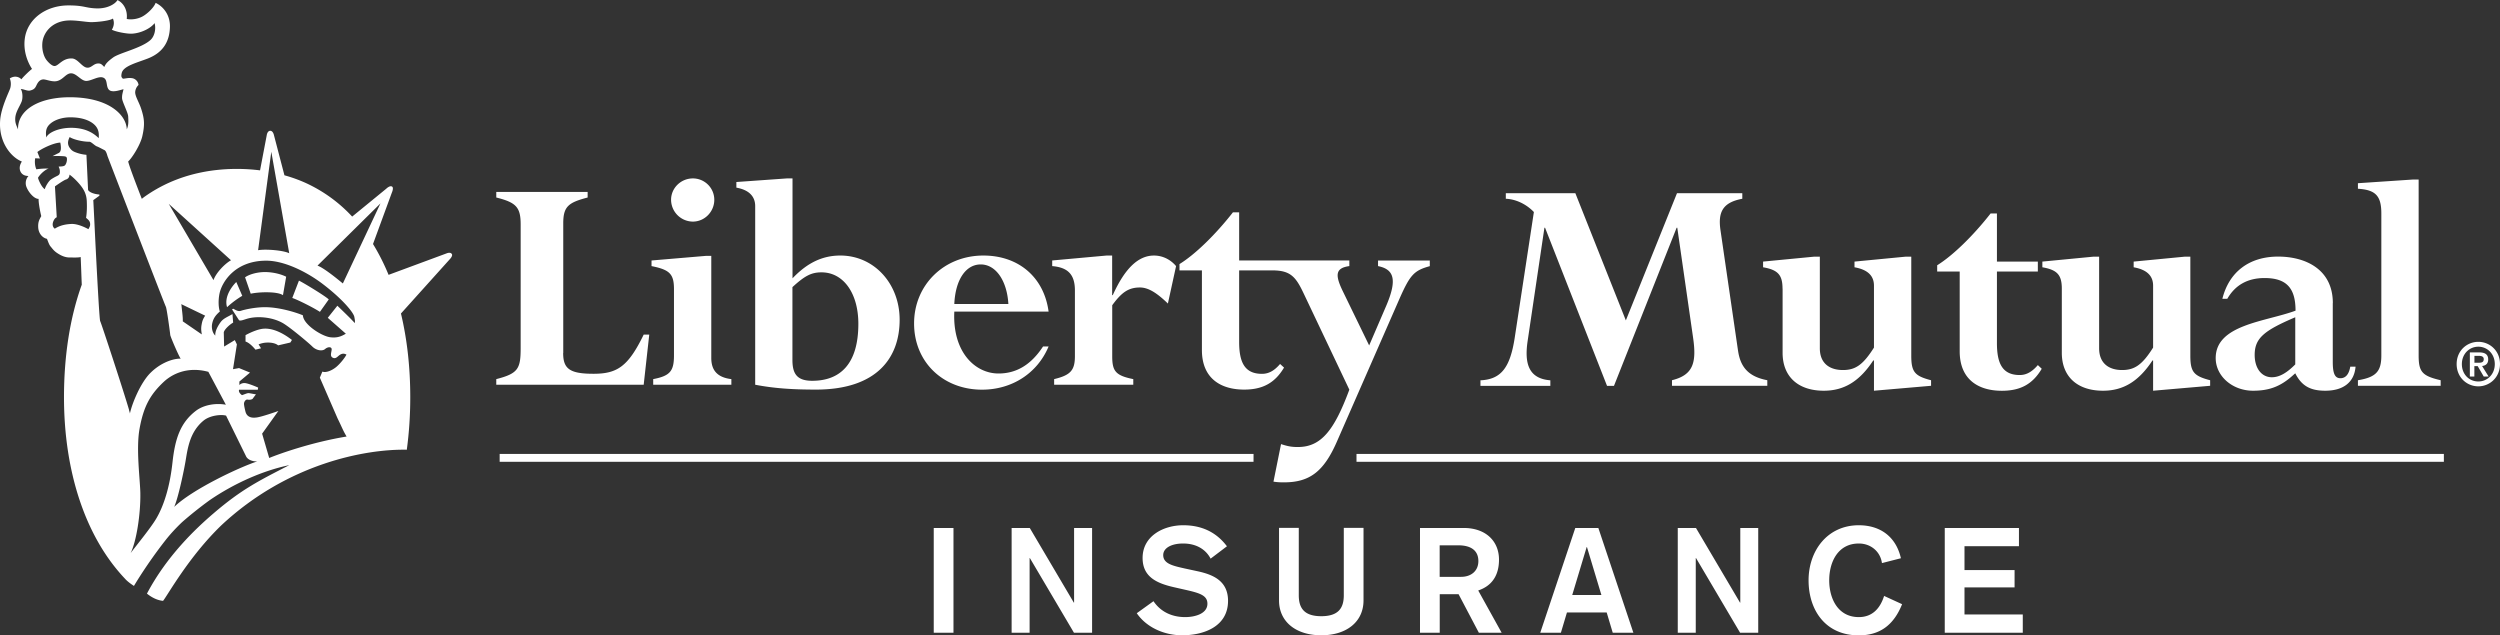 <?xml version="1.0" encoding="UTF-8"?> <svg xmlns="http://www.w3.org/2000/svg" width="181" height="46" fill="none"><rect width="100%" height="100%" fill="#333333" stroke="none"/><clipPath id="a"><path d="M0 0h181v46H0z"></path></clipPath><g fill="#fff" clip-path="url(#a)"><path d="M40.773 25.563c0 1.146.483 1.498 2.198 1.498s2.51-.523 3.632-2.835h.403l-.403 3.63H35.93v-.408c1.6-.407 1.766-.764 1.766-2.267V16.26c0-1.242-.307-1.599-1.766-1.96v-.403h6.615v.403c-1.383.361-1.766.643-1.766 1.864v9.4zm10.724.357c0 .905.453 1.408 1.454 1.528v.407h-5.659v-.407c1.217-.236 1.504-.573 1.504-1.719v-4.795c0-1.1-.312-1.407-1.625-1.668v-.407l3.919-.332h.407zM50.16 12.917c.86 0 1.555.69 1.555 1.549s-.695 1.578-1.555 1.578a1.59 1.59 0 0 1-1.574-1.578c0-.86.72-1.548 1.574-1.548zm7.212 7.871c.906-.834 1.384-1.07 2.103-1.07 1.6 0 2.67 1.528 2.67 3.724 0 2.936-1.337 4.127-3.34 4.127-1.075 0-1.433-.478-1.433-1.503v-5.272zm0-7.87h-.407l-3.652.26v.408c.835.146 1.363.573 1.363 1.337v12.932c1.363.262 2.701.352 4.396.352 4.397 0 6.062-2.287 6.062-5.056 0-2.624-1.861-4.65-4.296-4.65-1.288 0-2.39.523-3.46 1.65v-7.229zm11.72 9.092c.076-1.72.81-2.865 1.912-2.865 1.101 0 1.906 1.191 2.002 2.865zm6.826.548c-.332-2.483-2.168-4.057-4.723-4.057-2.842 0-5.015 2.121-5.015 4.916s2.097 4.795 4.92 4.795c2.172 0 4.008-1.191 4.818-3.126h-.402c-.86 1.312-1.912 1.955-3.225 1.955-1.675 0-3.34-1.528-3.199-4.483zm8.647-.573c-.79-.764-1.414-1.171-2.032-1.171-.81 0-1.313.331-2.008 1.286v3.68c0 1.07.217 1.407 1.525 1.668v.407h-5.73v-.407c1.197-.286 1.504-.643 1.504-1.669v-4.75c0-1.145-.498-1.668-1.644-1.763v-.408l3.933-.356h.407v2.864h.046c.885-1.96 1.86-2.864 2.982-2.864.594 0 1.172.26 1.6.764l-.594 2.719zm15.205-3.127v.407c1.147.236 1.409.955.599 2.86l-1.242 2.885-1.912-3.935c-.553-1.146-.553-1.669.478-1.81v-.407h-7.978v-3.483h-.452c-1.268 1.623-2.747 3.056-3.868 3.744v.458h1.624v5.77c0 2.05 1.363 2.86 3.059 2.86 1.338 0 2.223-.478 2.887-1.593l-.287-.262c-.428.503-.835.714-1.313.714-1.267 0-1.65-.86-1.65-2.312v-5.177h2.415c1.313 0 1.695.477 2.268 1.694l3.295 6.941c-1.097 2.96-2.052 4.152-3.722 4.152-.362 0-.65-.02-1.223-.211l-.548 2.719c.337.05.528.05.765.05 1.866 0 2.892-.79 3.843-2.986l4.537-10.354c.744-1.668 1.026-2 2.173-2.312v-.407H99.77zm26.061 6.504c.166 1.217.764 1.91 2.122 2.166v.403h-6.901v-.403c1.529-.376 1.791-1.261 1.529-3.07l-1.146-7.972h-.046l-4.537 11.45h-.503l-4.487-11.45h-.045l-1.217 8.208c-.241 1.623.07 2.719 1.645 2.84v.402h-5.06v-.402c1.504-.066 2.147-.93 2.479-3.072l1.389-9.112c-.549-.573-1.313-.935-2.032-.96v-.402h5.035l3.656 9.208 3.702-9.208h4.729v.402c-1.434.266-1.766.98-1.58 2.272l1.268 8.71zm3.224-4.462c0-1.001-.337-1.363-1.408-1.549v-.412l3.702-.357h.407v6.635c0 1.075.689 1.573 1.675 1.573.906 0 1.454-.377 2.244-1.624v-4.483c0-.739-.478-1.166-1.409-1.332v-.412l3.702-.357h.408v7.157c0 1.192.241 1.478 1.433 1.79v.402l-4.134.357v-2.192h-.051c-1.001 1.523-2.122 2.192-3.581 2.192-1.861 0-2.983-1.02-2.983-2.745v-4.649zm12.822-1.243h-1.625v-.452c1.122-.694 2.6-2.126 3.868-3.75h.458v3.484h2.962v.718h-2.962v5.177c0 1.458.382 2.318 1.649 2.318.473 0 .881-.217 1.313-.72l.282.267c-.664 1.121-1.549 1.593-2.887 1.593-1.695 0-3.053-.809-3.053-2.86v-5.775zm7.399 1.243c0-1.001-.337-1.363-1.409-1.549v-.412l3.702-.357h.408v6.635c0 1.075.689 1.573 1.665 1.573.905 0 1.458-.377 2.243-1.624v-4.483c0-.739-.478-1.166-1.408-1.332v-.412l3.702-.357h.402v7.157c0 1.192.242 1.478 1.434 1.79v.402l-4.13.357v-2.192h-.045c-1.001 1.523-2.123 2.192-3.581 2.192-1.862 0-2.983-1.02-2.983-2.745v-4.649zm16.901 5.483c-.619.623-1.147.93-1.696.93-.739 0-1.242-.644-1.242-1.619 0-1.216.689-1.764 2.938-2.724zm2.721-4.438c0-2.483-2.027-3.368-3.964-3.368-2.102 0-3.556 1.126-4.034 3.056h.357c.574-1 1.479-1.503 2.696-1.503 1.625 0 2.244.764 2.244 2.363-2.198.809-5.78 1.005-5.78 3.433 0 1.311 1.217 2.362 2.701 2.362 1.097 0 1.932-.261 2.842-1.07l.217-.192c.452.9 1.076 1.262 2.173 1.262 1.312 0 2.102-.618 2.193-1.74h-.383c-.095.549-.337.835-.714.835-.407 0-.553-.357-.553-1.186v-4.252zm3.511-6.489c0-1.267-.408-1.714-1.695-1.79v-.402l3.983-.266h.413v12.741c0 1.192.261 1.478 1.594 1.79v.402h-5.99v-.402c1.317-.216 1.695-.643 1.695-1.79zM26.825 23.573c-.025-.437-.533-1.618-.84-1.875l5.327-2.357-4.482 4.232zm-2.022 3.825c-.231.362-.146.704-.02.945l.905 1.674c.237.633.428.955.654 1.362.413 0 .855-.01 1.328 0-.503-1.121-1.645-3.287-1.645-3.287l-.08-1.755c-.332.202-.906.699-1.132 1.056m-7.067-7.308.407 1.18c.564-.13 1.927-.18 2.334.107l.232-1.337c-.413-.207-1.001-.337-1.54-.337s-1.126.156-1.438.382z"></path><path d="M32.695 18.37c-.106-.14-.367-.024-.367-.024l-4.195 1.553a15.7 15.7 0 0 0-1.127-2.232l1.358-3.704s.171-.372.015-.458c-.16-.095-.412.156-.412.156l-2.47 2.02a10.59 10.59 0 0 0-3.39-2.447 10.591 10.591 0 0 0-1.514-.543l-.765-2.93s-.065-.292-.261-.292-.247.277-.247.277l-.493 2.588a13.691 13.691 0 0 0-1.66-.105c-1.84 0-3.475.352-4.909.99-.614.276-1.192.603-1.73.98-.09.06-.176.13-.262.196-.508-1.312-.91-2.377-.986-2.704.282-.256.876-1.191 1.021-1.82.202-.88.141-1.296-.07-1.965-.15-.487-.463-.945-.443-1.251a.78.78 0 0 1 .242-.503.56.56 0 0 0-.518-.498c-.232-.03-.413.036-.619.046-.05-.096-.156-.076-.08-.413.115-.507 1.091-.743 1.886-1.05 1.006-.392 1.57-1.116 1.604-2.277.025-.844-.447-1.473-1.036-1.754-.12.342-.608.8-.95.985-.337.186-.805.256-1.142.181C9.25.749 8.958.221 8.505.005c-.145.261-.693.628-1.513.603S6.116.392 4.96.392c-1.645 0-3.003.99-3.17 2.448-.11.945.257 1.739.529 2.15-.206.152-.684.62-.77.755-.115-.136-.442-.322-.84-.066.086.207.1.458.035.7C.674 6.618.075 7.78.01 8.72c-.116 1.589.8 2.67 1.574 2.976-.17.256-.206.528-.085.754.08.146.241.291.563.291a.769.769 0 0 0-.136.82c.136.341.529.839.87.839-.014.292.121.975.192 1.247-.12.226-.242.392-.222.804.016.427.292.769.634.84.086.205.151.431.272.567.12.14.226.307.483.473.256.17.548.311.89.311s.644.015.795-.035c.01.095.04 1 .08 2.005-.86 2.393-1.287 5.167-1.287 8.148 0 5.338 1.524 10.093 4.431 13.154 0 0 .166.206.634.507 0 0 .91-1.558 2.294-3.322.352-.447.754-.88 1.192-1.297a28.31 28.31 0 0 1 1.987-1.583c1.785-1.222 3.858-2.146 5.774-2.543-2.193 1.13-3.436 1.734-5.498 3.503-1.308 1.12-3.385 3.096-4.808 5.8.296.236.694.478 1.166.523.302-.352 1.852-3.187 4.22-5.469C20.83 33.54 26.489 32.5 29.452 32.56c.166-1.222.251-2.493.251-3.8 0-2.146-.226-4.187-.674-6.062l3.536-3.93s.247-.246.141-.387zm-5.15-3.643-2.722 5.795c-.256-.206-1.333-1.11-1.836-1.292zm-7.903-3.74 1.298 7.348c-.408-.206-1.685-.321-2.254-.22zm-2.917 7.856c-.438.241-1.087.905-1.268 1.438l-3.24-5.524zm-2.108 5.373-1.383-.95c.015-.321-.07-.854-.09-1.126 0-.03-.016-.08-.02-.12l1.73.834c-.156.236-.212.382-.262.674s-.015.452.02.693zM4.934 1.483c.569-.03 1.308.12 1.68.12s1.338-.09 1.56-.261c.12.271.075.558-.076.81.292.155 1.112.306 1.454.286.684-.036 1.383-.408 1.64-.764.105.372.03.924-.302 1.226-.669.598-2.243.925-2.706 1.267-.382.281-.533.442-.634.683-.156-.156-.241-.281-.493-.251-.297.03-.448.322-.74.301-.377-.02-.668-.648-1.111-.668-.684-.025-.96.533-1.247.548-.207.01-.483-.292-.599-.443-.206-.276-.327-.738-.297-1.18.04-.72.619-1.604 1.866-1.674zm-3.621 7.91c-.106-.29-.237-.472-.206-.869.035-.447.327-.824.462-1.18.106-.287.05-.77-.07-.89.156-.036.468.155.684.1.272-.07.357-.16.458-.382.105-.221.241-.407.478-.422.21-.015.643.2 1 .12.463-.105.65-.562 1.027-.562s.684.492 1.04.547c.363.05.926-.377 1.284-.236.362.136.17.684.447.905.257.206.855-.035 1.026-.065-.05.236-.12.407-.105.668.02.256.427 1.025.442 1.297.02.342.036.633-.1.94-.035-1.026-1.258-2.272-3.959-2.322-2.359-.046-3.979.904-3.913 2.357zm5.83.604c-.272-.256-.825-.739-1.987-.744-.961 0-1.7.382-1.801.704-.07-.448-.015-.744.297-1.01.342-.292.89-.453 1.443-.453.82 0 1.353.216 1.66.463.367.296.428.643.393 1.035zm-3.481 3.02c-.12.086-.367.458-.418.68-.216-.131-.442-.614-.493-.825.192-.322.584-.628.775-.663-.226-.015-.583 0-.89.05-.106-.206-.136-.563-.086-.8l.342.016-.186-.468c.242-.206 1.147-.668 1.66-.683.05.236.05.427.035.512-.015.086-.05.191-.15.242-.106.05-.448.226-.448.226.221-.02.669-.005.825.01.15.015.22.05.22.206 0 .156-.04.307-.125.427s-.342.1-.478.116c.07.156.09.226.09.382s-.05.22-.19.291a3.292 3.292 0 0 0-.478.272zm2.736 3.574c-.206-.115-.77-.392-1.217-.377-.463.02-.85.111-1.212.342-.156-.105-.202-.311-.1-.548.1-.24.24-.276.24-.276l-.13-2.237s.628-.452.8-.497c.17-.056.251-.186.251-.357.277.19.69.608.91.925.207.291.327.613.342.975.016.357.02.789-.05 1.231.141.12.277.221.292.412.02.191-.05.257-.12.407zm2.948 13.094c-.352-1.232-2.017-6.303-2.093-6.439-.06-.105-.266-4.066-.392-6.624-.055-1.167-.1-2.036-.106-2.132l.443-.321v-.086c-.327-.02-.704-.135-.82-.326l-.12-2.549a2.76 2.76 0 0 1-.826-.196.829.829 0 0 1-.251-.15c-.211-.217-.377-.478-.136-.94.221.155.87.341 1.434.341.12 0 .372.267.513.327.166.06.437.216.568.277.116.05.191.321.221.427.036.105 4.155 10.791 4.226 10.912.065.11.281 1.699.316 2.005 0 .02 0 .035.005.045 0 .01 0 .02.01.04.081.272.634 1.544.745 1.67-.07 0-.14 0-.221.01-.549.06-1.318.376-1.957 1.01-.72.698-1.353 2.241-1.499 2.955 0-.035-.025-.12-.065-.246zm1.961 7.87c-.387.66-1.473 1.986-1.85 2.489.412-.82.729-2.8.704-4.338-.016-1-.322-3.207-.056-4.67.287-1.567.735-2.447 1.78-3.417.54-.493 1.636-1.12 3.2-.699l1.268 2.383c-.68-.13-1.575-.015-2.173.442-1.127.865-1.504 2.026-1.69 3.724-.177 1.644-.579 3.066-1.183 4.087zm1.303-.849c.307-.693.714-2.669.825-3.327.146-.85.282-2.086 1.293-2.92.498-.407 1.313-.463 1.64-.367l1.433 2.915c.126.307.548.417.83.397-1.343.437-4.728 2.046-6.02 3.297zm13.073-13.314c-.156-.206-1.257-1.257-1.257-1.257l-.694.875 1.307 1.15c-.306.182-.618.323-1.131.257-.609-.075-1.952-.92-1.977-1.588-.548-.231-1.796-.608-2.827-.588-.669.01-1.413.176-1.645.256-.231.08-.402-.065-.578-.146l-.08.05.507.785c.156.08.443-.1.845-.171.694-.126 1.635-.02 2.334.382.488.281 1.846 1.412 2.128 1.694.282.281.72.357.925.176.207-.176.498-.176.473.055-.025.231-.14.482.096.583.211.095.332-.1.488-.206.156-.106.307-.126.488-.025-.131.256-.463.663-.745.9-.282.23-.72.437-1 .331l-.182.437 1.283 2.95c.337.68.382.86.654 1.313-2.515.412-4.83 1.236-5.604 1.553l-.513-1.76 1.177-1.643s-1.222.437-1.594.473c-.076.005-.67.12-.795-.453 0 0-.1-.387-.1-.543 0-.145.125-.326.256-.301.231.045.362-.05.362-.05l.247-.332c-.207-.025-.443-.086-.544-.086s-.286.09-.468.146c-.1-.075-.261-.216-.21-.392h1.357l.025-.156s-.699-.311-.97-.326c-.272-.01-.388.145-.388.145v-.256l.77-.648-.795-.327-.437.08.281-1.794-.15-.312-.775.468-.025-1.02c.025-.192.387-.548.679-.714l-.05-.618c-.313.19-.65.301-.856.583-.186.256-.412.638-.387.975-.231-.221-.277-.588-.231-.84.07-.352.206-.598.563-.905-.106-.291-.126-.819-.025-1.306.17-.81 1.101-2.363 3.365-2.373 1.338-.005 2.963.825 4.074 1.664 1.424 1.076 2.254 2.07 2.32 2.403.024.14.074.341.024.462z"></path><path d="M16.438 22.241a6.623 6.623 0 0 1 1.102-.824l-.433-1c-.282.281-.9 1.045-.669 1.819zm2.052 3.076.408-.1-.176-.282s.251-.116.563-.13c.352-.02.68.05.85.2l.885-.206.116-.186c-.619-.482-1.484-.955-2.268-.784-.534.116-1.092.437-1.092.437v.463c.252.075.538.362.72.588zm2.671-3.744c.332.105 1.434.643 2.002 1.005l.639-.9c-.231-.231-1.745-1.156-2.158-1.362zm158.27 3.176c.83 0 1.569.648 1.569 1.608s-.739 1.614-1.569 1.614-1.57-.649-1.57-1.614.74-1.608 1.57-1.608zm0 2.87c.654 0 1.192-.518 1.192-1.257 0-.738-.538-1.261-1.192-1.261s-1.192.523-1.192 1.261c0 .74.528 1.257 1.192 1.257zm-.609-2.106h.664c.428 0 .659.146.659.513 0 .316-.196.447-.443.472l.473.764h-.352l-.438-.754h-.241v.754h-.327v-1.749zm.327.749h.302c.201 0 .372-.025.372-.261 0-.207-.196-.237-.367-.237h-.307zm-88.392 6.605H36.175v.568h54.58zm86.179 0H98.211v.568h78.725zM67.603 38.225h1.429v7.584h-1.429zm5.639 0h1.313l3.189 5.403h.02v-5.403h1.303v7.584h-1.313l-3.19-5.403h-.02v5.403h-1.302zm10.271 5.302c.533.79 1.363 1.151 2.294 1.151.694 0 1.61-.236 1.61-.97 0-.598-.554-.77-1.57-1l-.84-.191c-1.217-.277-2.283-.724-2.283-2.121 0-1.599 1.524-2.368 2.942-2.368 1.303 0 2.38.478 3.164 1.523l-1.182.895c-.362-.694-1.066-1.096-1.992-1.096-.82 0-1.439.312-1.439.84 0 .628.715.779 1.57.97l.925.2c1.132.247 2.198.704 2.198 2.142 0 1.855-1.75 2.493-3.324 2.493-1.258 0-2.56-.543-3.285-1.598l1.217-.875zm15.206-.055c0 1.543-1.227 2.523-3.058 2.523s-3.059-.98-3.059-2.523v-5.253h1.43v4.88c0 .926.391 1.514 1.629 1.514s1.63-.588 1.63-1.513v-4.88h1.428zm4.084-5.247h3.164c1.61 0 2.561.96 2.561 2.292 0 1.704-1.142 2.1-1.504 2.236l1.695 3.056h-1.65l-1.469-2.79h-1.363v2.79h-1.429v-7.584zm1.429 3.538h1.554c.725 0 1.248-.427 1.248-1.14s-.468-1.142-1.459-1.142h-1.343zm9.824-3.538h1.664l2.536 7.584h-1.494l-.438-1.467h-2.877l-.438 1.467h-1.494l2.536-7.584zm.84 1.382h-.021l-1.046 3.473h2.113zm6.579-1.382h1.313l3.189 5.403h.02v-5.403h1.298v7.584h-1.313l-3.189-5.403h-.02v5.403h-1.303v-7.584zm14.778 2.543c-.116-.84-.81-1.418-1.675-1.418-1.514 0-2.143 1.342-2.143 2.664s.629 2.664 2.143 2.664c.991 0 1.554-.648 1.831-1.533l1.303.598c-.609 1.523-1.62 2.257-3.134 2.257-2.43 0-3.637-1.845-3.637-3.986s1.363-3.986 3.637-3.986c1.524 0 2.686.8 3.048 2.388zm4.547-2.543h5.372v1.322h-3.943v1.724h3.626v1.256h-3.626v1.96h4.22v1.322H140.8z"></path></g></svg> 